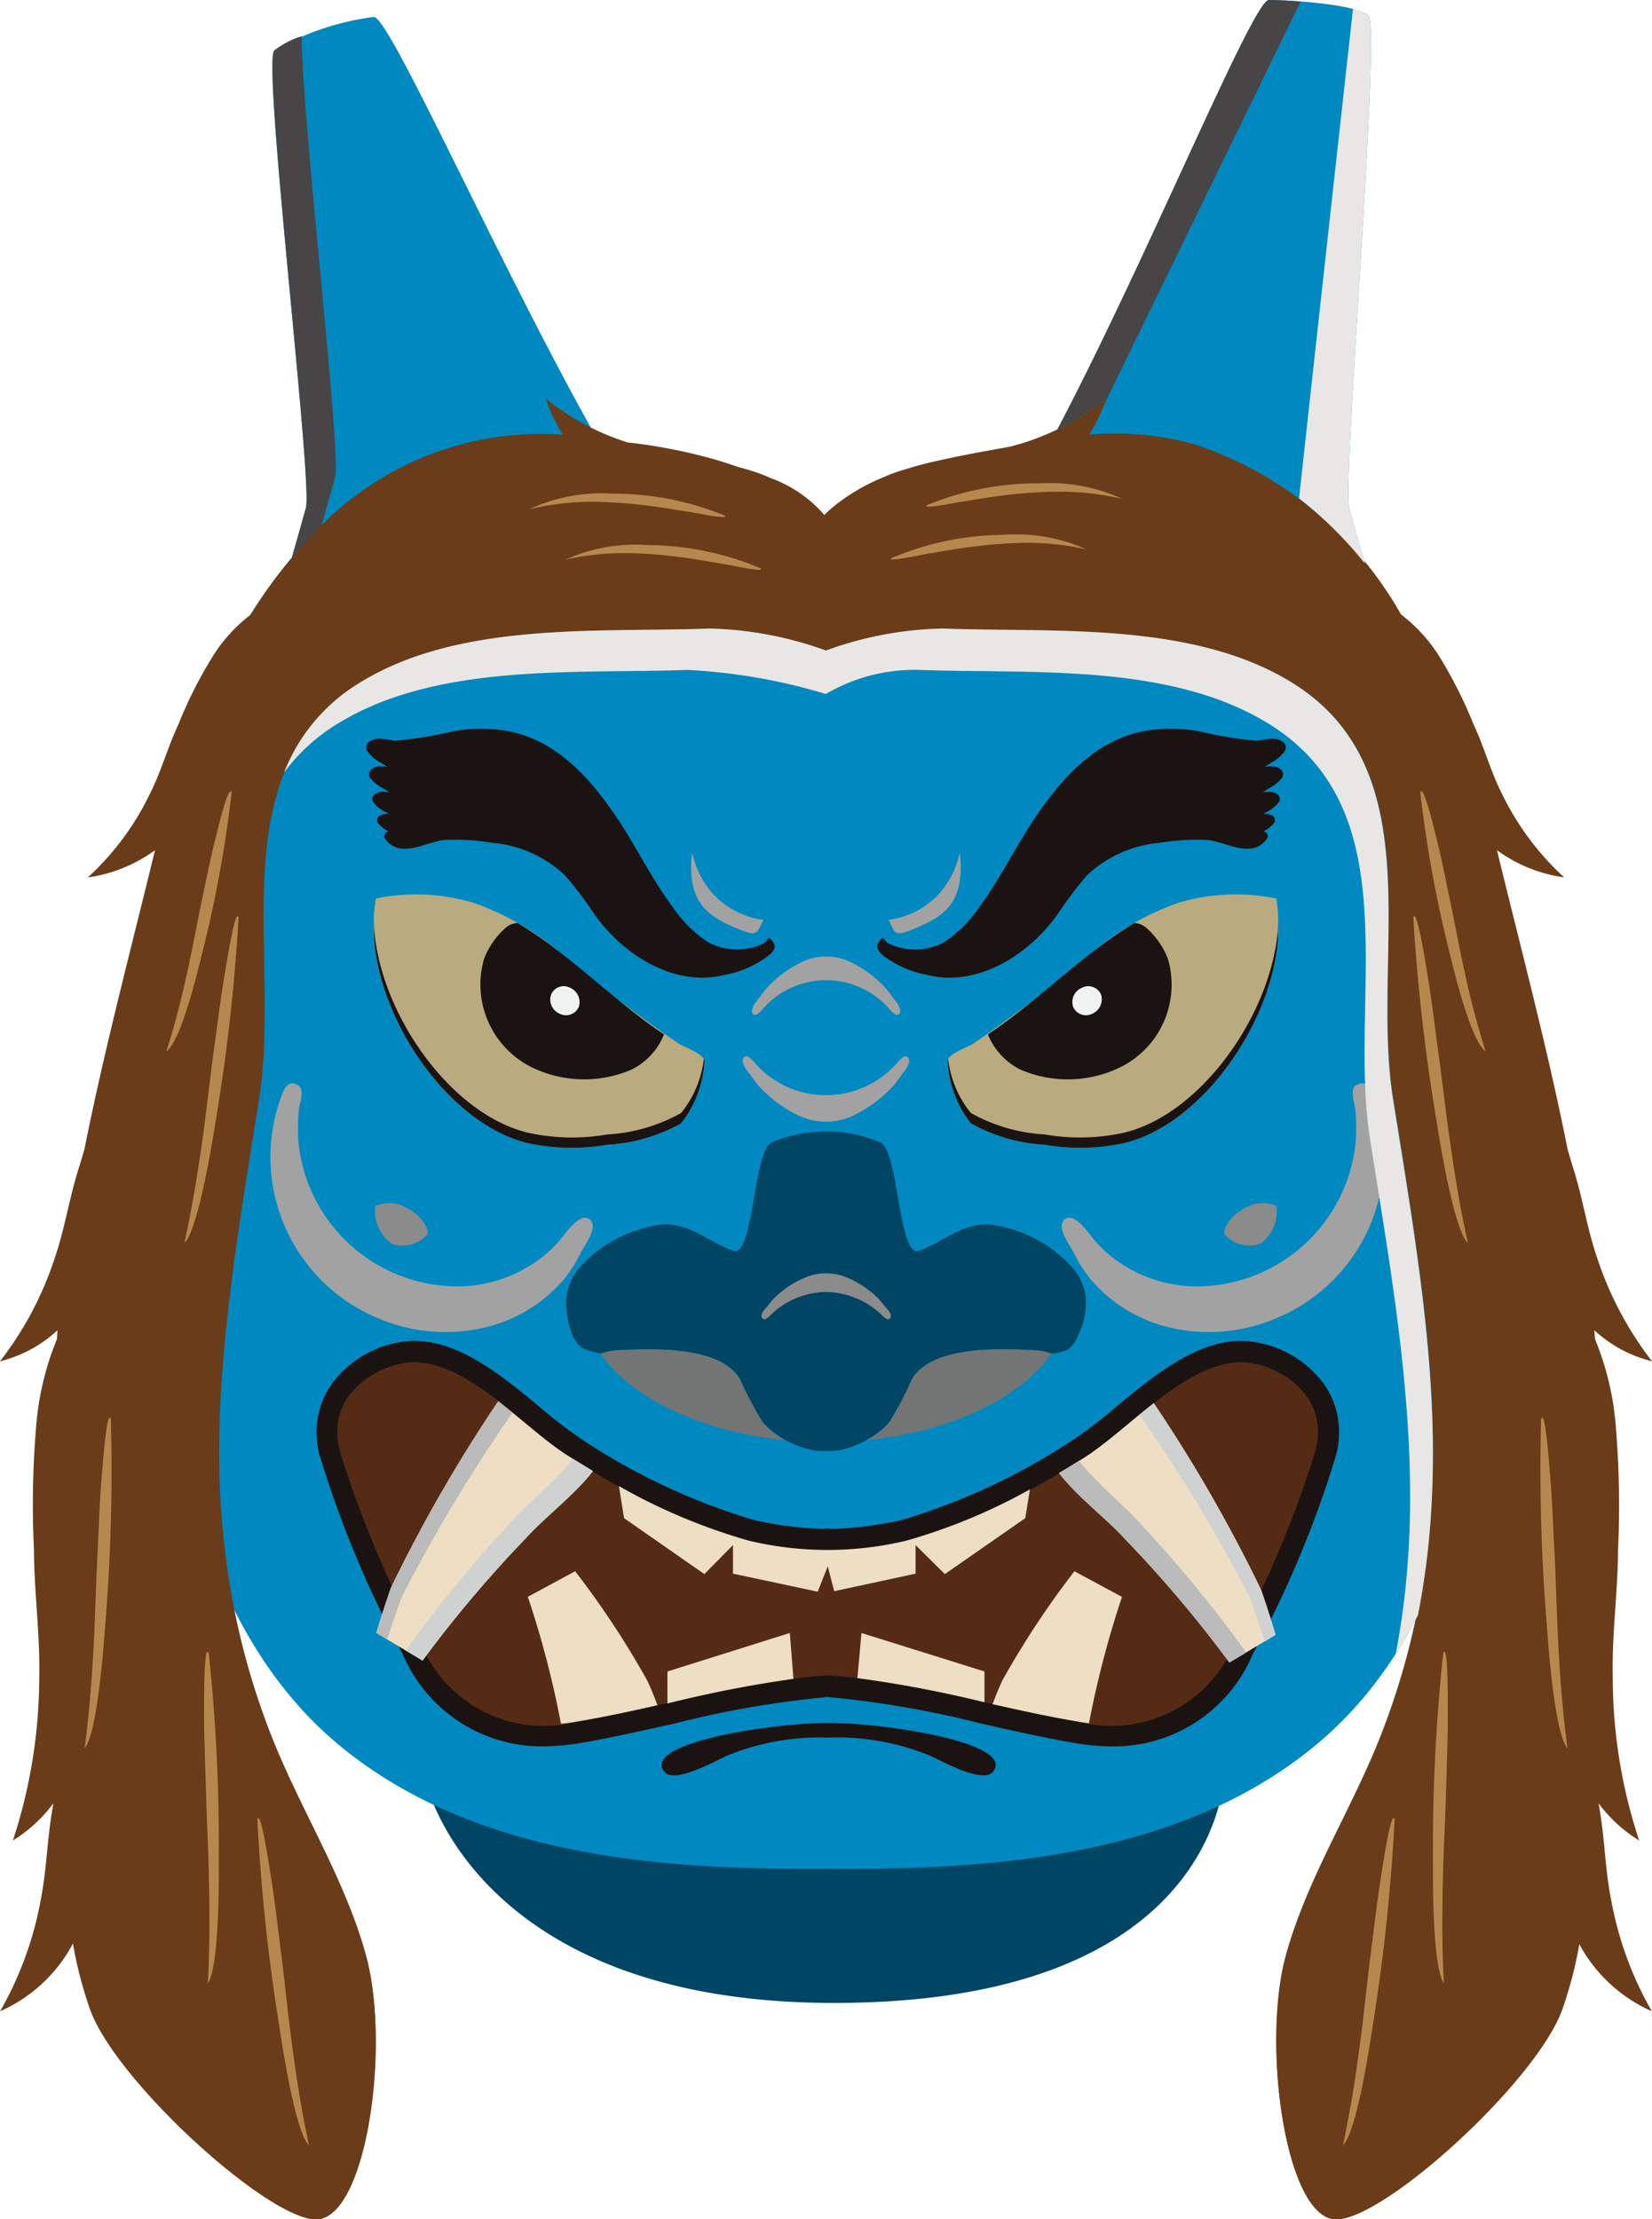 <svg xmlns="http://www.w3.org/2000/svg" width="58.221" height="78.185" viewBox="0 0 58.221 78.185"><g transform="translate(-300.459 -428.633)"><path d="M320.766,463.309c-12.308,0-14.414-7.4-14.444-8.147-.054-1.474,3.077-2.669,7-2.669a17.96,17.96,0,0,1,1.8.092,18,18,0,0,1,5.292-.785,19.2,19.2,0,0,1,5.377.775c.551-.051,1.127-.082,1.721-.082,3.916,0,7.064,1.2,7.021,2.669C334.517,455.824,333.931,463.309,320.766,463.309Z" transform="translate(9.082 35.891)" fill="#004564"/><path d="M344.613,446.529c-.247-.908,1.109-16.874.683-17.333-.385-.418-2.807-.563-3.516-.563-.836-.008-8.8,20.527-11.4,20.42-1.481-.059-3.584-.12-4.158-.14-.571.02-2.672.082-4.155.14-2.6.107-10.99-19.829-11.829-19.823a9.4,9.4,0,0,0-3.513,1.183c-.426.456,1.361,15.209,1.114,16.117-2.842,10.292-5.828,17.19-5.073,28.295.405,5.968,2.07,11.813,6.22,15.27,4.844,4.033,11.617,4.415,17.236,4.38,5.619.036,12.387-.347,17.236-4.38,4.155-3.457,5.815-9.3,6.223-15.27C350.438,463.719,347.455,456.821,344.613,446.529Z" transform="translate(3.398)" fill="#0089c0"/><path d="M305.624,439.167a.622.622,0,0,1,.423-.107,3.338,3.338,0,0,1,.477.071,14.612,14.612,0,0,0,2.022-.326,5.344,5.344,0,0,1,1.754-.051c1.894.263,3.131,1.718,4.056,3.09.7,1.038,1.2,2.119,1.966,3.141a4.469,4.469,0,0,0,1.262,1.252,2.175,2.175,0,0,0,1.96.026c.184-.156.125-.306.316-.043.135.189,0,.324-.11.438a3.54,3.54,0,0,1-1.591.719c-1.706.441-3.526-.632-4.589-2.126a13.688,13.688,0,0,0-1.043-1.379,4.265,4.265,0,0,0-2.577-1.147,7.792,7.792,0,0,0-1.655-.1c-.66.053-1.565.691-2.1-.031a.161.161,0,0,1,.023-.227.246.246,0,0,1,.079-.046l-.028-.02a.986.986,0,0,1-.319-.255.177.177,0,0,1,.026-.263.447.447,0,0,1,.3-.071l.036.005a.783.783,0,0,0-.156-.1,1.118,1.118,0,0,1-.365-.3.2.2,0,0,1,.031-.3.477.477,0,0,1,.337-.087,1.061,1.061,0,0,1,.173.023,2.145,2.145,0,0,0-.245-.163,1.383,1.383,0,0,1-.41-.331.23.23,0,0,1,.033-.331.56.56,0,0,1,.377-.1c.061.008.115.013.173.023a2.131,2.131,0,0,0-.209-.138,1.512,1.512,0,0,1-.454-.37A.246.246,0,0,1,305.624,439.167Z" transform="translate(7.844 15.601)" fill="#1b1311"/><path d="M306.783,445.441c.469.24.772.719.714.913a1.158,1.158,0,0,1-1.267.334,1.419,1.419,0,0,1-.576-1.326A1.218,1.218,0,0,1,306.783,445.441Z" transform="translate(8.031 25.761)" fill="#8b8b8b" style="mix-blend-mode:screen;isolation:isolate"/><path d="M318.1,445.441c-.472.24-.775.719-.709.913a1.15,1.15,0,0,0,1.262.334,1.4,1.4,0,0,0,.571-1.326A1.207,1.207,0,0,0,318.1,445.441Z" transform="translate(26.221 25.761)" fill="#8b8b8b" style="mix-blend-mode:screen;isolation:isolate"/><path d="M326.881,439.167a.637.637,0,0,0-.426-.107,3.54,3.54,0,0,0-.479.071,14.379,14.379,0,0,1-2.014-.326,5.367,5.367,0,0,0-1.757-.051c-1.894.263-3.131,1.718-4.058,3.09-.7,1.038-1.206,2.119-1.96,3.141a4.445,4.445,0,0,1-1.264,1.252,2.179,2.179,0,0,1-1.963.026c-.184-.156-.122-.306-.316-.043-.133.189-.005.324.1.438a3.612,3.612,0,0,0,1.6.719c1.7.441,3.528-.632,4.591-2.126a14.062,14.062,0,0,1,1.04-1.379,4.272,4.272,0,0,1,2.575-1.147,7.844,7.844,0,0,1,1.655-.1c.665.053,1.565.691,2.106-.031a.154.154,0,0,0-.023-.227.233.233,0,0,0-.082-.046l.033-.02a1.073,1.073,0,0,0,.319-.255.183.183,0,0,0-.028-.263.451.451,0,0,0-.3-.071l-.033.005a.783.783,0,0,1,.156-.1,1.244,1.244,0,0,0,.367-.3.2.2,0,0,0-.031-.3.494.494,0,0,0-.339-.087,1.06,1.06,0,0,0-.173.023,2.041,2.041,0,0,1,.24-.163,1.37,1.37,0,0,0,.416-.331.228.228,0,0,0-.036-.331.551.551,0,0,0-.38-.1c-.056.008-.11.013-.168.023.064-.046.122-.087.207-.138a1.555,1.555,0,0,0,.456-.37A.252.252,0,0,0,326.881,439.167Z" transform="translate(18.79 15.601)" fill="#1b1311"/><path d="M332.893,461.456a8.523,8.523,0,0,1-1.354-.122c-1.083-.189-2.167-.431-3.212-.668l-.089-.021a34.819,34.819,0,0,0-5.392-.93,34.6,34.6,0,0,0-5.4.936c-1.073.234-2.177.489-3.286.681a8.4,8.4,0,0,1-1.356.122,5.327,5.327,0,0,1-4.935-3.26,37.512,37.512,0,0,1-2.886-6.868,3,3,0,0,1,.357-2.6,3.767,3.767,0,0,1,2.85-1.56h.087c1.6,0,3.108,1.241,4.438,2.343a16.239,16.239,0,0,0,1.5,1.15,22.66,22.66,0,0,0,6.042,2.822,13.461,13.461,0,0,0,2.356.311,1.622,1.622,0,0,0,.2-.01h.089a1.4,1.4,0,0,0,.189.01,13.351,13.351,0,0,0,2.356-.311,22.588,22.588,0,0,0,6.042-2.822,15.325,15.325,0,0,0,1.5-1.147c1.331-1.1,2.837-2.345,4.441-2.345h.084a3.775,3.775,0,0,1,2.853,1.56,3,3,0,0,1,.357,2.6,37.11,37.11,0,0,1-2.891,6.87A5.31,5.31,0,0,1,332.893,461.456Z" transform="translate(6.78 28.707)" fill="#1b1311"/><path d="M337.041,447.461c-1.968-.053-4.023,2.379-5.629,3.383a23.468,23.468,0,0,1-6.238,2.9,11.941,11.941,0,0,1-5.545,0,23.654,23.654,0,0,1-6.238-2.9c-1.606-1-3.653-3.436-5.629-3.383-1.14.033-3.131,1.114-2.531,3.187a37.739,37.739,0,0,0,2.835,6.72,4.683,4.683,0,0,0,5.527,2.751c2.972-.5,5.851-1.44,8.81-1.629,2.96.189,5.835,1.124,8.81,1.629a4.683,4.683,0,0,0,5.527-2.751,37.552,37.552,0,0,0,2.835-6.72C340.174,448.575,338.188,447.494,337.041,447.461Z" transform="translate(7.223 29.168)" fill="#552b15"/><path d="M312.324,455.067c-.13-.347-.255-.655-.367-.882a30.811,30.811,0,0,0-2.534-3.837l-1.667.9a33.905,33.905,0,0,1,1.168,4.474c.191-.02.385-.043.586-.082C310.456,455.482,311.394,455.279,312.324,455.067Z" transform="translate(11.305 33.643)" fill="#eddec4"/><path d="M312.026,452.271l1.01-1.022v1.007l2.985.635.354-.895.227.877,2.868-.617v-1.007l1.032,1.022,2.835-1.971.163-1.015a19.953,19.953,0,0,1-4.359,1.81,11.941,11.941,0,0,1-5.545,0,20.52,20.52,0,0,1-4.581-1.925l.181,1.129Z" transform="translate(13.256 31.82)" fill="#eddec4"/><path d="M309.686,452.557v1.127a43.1,43.1,0,0,1,4.441-.867L314,451.2Z" transform="translate(14.295 34.965)" fill="#eddec4"/><path d="M309.656,452.537h.013l-.013-.038Z" transform="translate(14.249 36.976)" fill="#e8e7e6"/><path d="M317.066,450.348a31.115,31.115,0,0,0-2.534,3.837c-.107.222-.224.515-.352.846.994.222,1.994.441,3,.612.133.026.263.043.4.059a34.373,34.373,0,0,1,1.163-4.451Z" transform="translate(21.258 33.643)" fill="#eddec4"/><path d="M316.791,452.557l-4.336-1.356-.143,1.591a41.788,41.788,0,0,1,4.479.849Z" transform="translate(18.364 34.965)" fill="#eddec4"/><path d="M314.073,452.5a.1.1,0,0,0-.01.038h.01Z" transform="translate(21.077 36.976)" fill="#e8e7e6"/><path d="M314.651,452.647c-2.065,0-3.821.525-4.523,1.292h9.027C318.454,453.175,316.7,452.647,314.651,452.647Z" transform="translate(14.98 37.205)" fill="none"/><path d="M351.949,448.9a23.4,23.4,0,0,0-5.507-10.521,11.007,11.007,0,0,0-9.494-3.314,30.306,30.306,0,0,0-4.6.8,9.006,9.006,0,0,0-3.86,1.927,8.256,8.256,0,0,0-3.783-1.843c-1.458-.326-2.6-.5-4.066-.767a11.562,11.562,0,0,0-5.234.163c-3.383.964-6.088,3.676-7.852,6.972a28.876,28.876,0,0,0-2.641,6.587c-1.94,8.041-4.658,16.665-3.388,25.108a26.215,26.215,0,0,1,.551,5.57c-.247,3.8-.877,6.287.4,10.011.864,2.521,6.266,7.442,7.982,7.442,1.774,0,2.626-6.09,1.774-9.157-.744-2.687-2.32-5.086-3.34-7.65-3.041-7.633-1.7-14.768-.441-22.669.8-4.989-1.443-11.508,3.508-14.625,3.523-2.213,8.469-1.792,12.377-1.94a12.719,12.719,0,0,1,4.1.775,12.856,12.856,0,0,1,4.1-.775c3.911.148,8.856-.273,12.38,1.94,4.948,3.118,2.707,9.636,3.505,14.625,1.264,7.9,2.6,15.036-.438,22.669-1.017,2.565-2.6,4.964-3.345,7.65-.854,3.067,0,9.157,1.779,9.157,1.716,0,7.118-4.92,7.979-7.442,1.28-3.724.645-6.213.4-10.011a25.9,25.9,0,0,1,.556-5.57C356.6,465.561,353.887,456.937,351.949,448.9Z" transform="translate(1.141 9.79)" fill="#6a3c19"/><path d="M326.215,449.171a4.679,4.679,0,0,0-2.669-1.568c-1.134-.273-1.833.5-2.827.872-.719.263-.711-3.414-1.331-3.806a4.928,4.928,0,0,0-3.89,0c-.619.393-.614,4.069-1.331,3.806-1-.367-1.7-1.145-2.827-.872a4.655,4.655,0,0,0-2.669,1.568,1.92,1.92,0,0,0-.372,1.372,2.814,2.814,0,0,0,.26,1.015c.232.428.512.428.933.54.194.051-.02-.092.714-.125,1.134-.051,3.472-.148,4.194,1a13.433,13.433,0,0,0,.811,1.542,3.327,3.327,0,0,0,1.716.976,1.894,1.894,0,0,0,.518.036,1.949,1.949,0,0,0,.518-.036,3.337,3.337,0,0,0,1.716-.976,12.656,12.656,0,0,0,.808-1.542c.721-1.15,3.062-1.053,4.194-1,.721.031.52.163.716.125a1.566,1.566,0,0,0,.574-.148,1.156,1.156,0,0,0,.37-.523,2.521,2.521,0,0,0,.237-1.44A2.157,2.157,0,0,0,326.215,449.171Z" transform="translate(12.127 24.225)" fill="#004564"/><path d="M356.835,483.86c-.015-.074-.023-.151-.036-.227a5.034,5.034,0,0,0,1.428,1.308,18.276,18.276,0,0,1-.93-5.713c-.038-1.535.181-3.026.186-4.543a33.078,33.078,0,0,0-.071-4.229,10.129,10.129,0,0,0-.737-3.169c-.013-.107-.018-.214-.028-.321a4.655,4.655,0,0,0,2.034,1.094,12.1,12.1,0,0,1-1.937-3.653c-.354-1.027-.5-2.073-.823-3.092-.074-.237-.145-.482-.214-.721-.714-3.579-1.657-7.11-2.491-10.542a5.225,5.225,0,0,0,2.368.959,9.769,9.769,0,0,1-2.169-2.9c-.423-.821-.64-1.675-1.027-2.5a15.78,15.78,0,0,0-1.137-2.274,5.543,5.543,0,0,0-1.415-1.588,13.119,13.119,0,0,0-7.24-5.986,10.565,10.565,0,0,0-3.753-.352,5.89,5.89,0,0,0,.607-1.27,8.986,8.986,0,0,1-3.115,1.619c-.1.028-.2.056-.293.079-.9.161-1.749.311-2.743.54-.27.061-.568.14-.872.237a6.365,6.365,0,0,0-.913.331,6.818,6.818,0,0,0-1.471.839,4.052,4.052,0,0,0-.53.456l-.031-.033a4.539,4.539,0,0,0-1.851-1.262,6.447,6.447,0,0,0-1.1-.377c-.3-.1-.594-.2-.877-.283a19.046,19.046,0,0,0-3.074-.6,8.775,8.775,0,0,1-2.886-1.545,5.882,5.882,0,0,0,.6,1.27,10.927,10.927,0,0,0-8.742,3.436,17.331,17.331,0,0,0-2.277,2.922,5.527,5.527,0,0,0-1.387,1.568,15.027,15.027,0,0,0-1.137,2.274c-.388.823-.609,1.677-1.032,2.5a9.668,9.668,0,0,1-2.164,2.9,5.227,5.227,0,0,0,2.366-.959c-.831,3.431-1.772,6.962-2.488,10.542-.069.24-.143.484-.217.721-.319,1.02-.472,2.065-.823,3.092a11.984,11.984,0,0,1-1.935,3.653,4.629,4.629,0,0,0,2.027-1.094q-.008.161-.023.321a10.2,10.2,0,0,0-.737,3.169,32.638,32.638,0,0,0-.069,4.229c.005,1.517.222,3.008.186,4.543a18.5,18.5,0,0,1-.928,5.713,5.128,5.128,0,0,0,1.425-1.308c-.013.077-.023.153-.036.227-.184,1.06-.2,2.123-.41,3.187a12.333,12.333,0,0,1-1.43,3.911,5.354,5.354,0,0,0,2.582-2.414,14.932,14.932,0,0,0,.563,2.2c.864,2.554,6.266,7.543,7.982,7.543,1.774,0,2.626-6.174,1.774-9.28-.744-2.723-2.32-5.155-3.34-7.752-3.041-7.737-1.7-14.967-.441-22.974.8-5.058-1.443-11.666,3.508-14.822,3.523-2.246,8.469-1.815,12.377-1.966a12.5,12.5,0,0,1,4.1.788,12.268,12.268,0,0,1,4.1-.788c3.911.151,8.856-.28,12.38,1.966,4.948,3.156,2.707,9.764,3.505,14.822,1.264,8.007,2.6,15.237-.438,22.974-1.017,2.6-2.6,5.03-3.345,7.752-.854,3.105,0,9.28,1.779,9.28,1.716,0,7.118-4.989,7.979-7.543a14.616,14.616,0,0,0,.563-2.2,5.387,5.387,0,0,0,2.582,2.414,12.271,12.271,0,0,1-1.43-3.911C357.028,485.984,357.018,484.921,356.835,483.86Z" transform="translate(0 8.534)" fill="#6a3c19"/><path d="M305.717,446.606c.076-.084.158-.161.237-.24.163-.563.321-1.127.482-1.708.222-.808-1.183-12.711-1.18-15.525a3.056,3.056,0,0,0-.964.5c-.426.456,1.361,15.209,1.114,16.117-.166.589-.326,1.167-.495,1.741C305.174,447.182,305.437,446.886,305.717,446.606Z" transform="translate(5.836 0.775)" fill="#474546" style="mix-blend-mode:screen;isolation:isolate"/><path d="M316.748,436.026a10.266,10.266,0,0,0-3.977.836h.01c-.018.117.992-.122,1.374-.181.5-.082,1.055-.186,1.6-.247a16.518,16.518,0,0,1,1.741-.127,9.609,9.609,0,0,1,2.182.234A6.076,6.076,0,0,0,316.748,436.026Z" transform="translate(19.075 11.449)" fill="#b7884e"/><path d="M317.25,435.314a10.255,10.255,0,0,0-3.987.778l.013.01c-.028.12,1-.115,1.372-.161.5-.082,1.06-.176,1.609-.234a15.856,15.856,0,0,1,1.736-.1,9.594,9.594,0,0,1,2.185.255A6.114,6.114,0,0,0,317.25,435.314Z" transform="translate(19.837 10.349)" fill="#b7884e"/><path d="M311.207,436.169a10.356,10.356,0,0,1,3.979.829l-.013.005c.02.122-.992-.125-1.374-.176-.5-.087-1.055-.186-1.6-.25a15.953,15.953,0,0,0-1.744-.127,9.6,9.6,0,0,0-2.18.229A6.072,6.072,0,0,1,311.207,436.169Z" transform="translate(12.109 11.67)" fill="#b7884e"/><path d="M310.7,435.457a10.273,10.273,0,0,1,3.987.783l-.01.005c.02.122-.994-.115-1.374-.163-.5-.079-1.058-.176-1.606-.234a17.172,17.172,0,0,0-1.741-.107,9.874,9.874,0,0,0-2.18.26A6.027,6.027,0,0,1,310.7,435.457Z" transform="translate(11.342 10.57)" fill="#b7884e"/><path d="M302.552,448.251h-.013c-.133-.255-.26,1.5-.316,2.136-.069.846-.1,1.846-.148,2.8-.051,1.015-.076,2.057-.127,3.072-.084,1.466-.173,2.5-.319,3.615.336-.4.576-2.266.727-4.362A66.247,66.247,0,0,0,302.552,448.251Z" transform="translate(1.813 30.356)" fill="#b7884e"/><path d="M303.443,451.482l-.01,0c-.158-.245-.15,1.512-.153,2.154,0,.849.041,1.843.071,2.807.023,1.017.087,2.063.1,3.075.033,1.463.02,2.506-.038,3.625.3-.428.4-2.3.387-4.408A64.513,64.513,0,0,0,303.443,451.482Z" transform="translate(4.371 35.368)" fill="#b7884e"/><path d="M304.017,453.784l.01,0c.112-.265.377,1.471.479,2.1.133.836.245,1.833.367,2.781.128,1.01.224,2.045.362,3.052.194,1.456.367,2.478.6,3.572-.365-.367-.747-2.2-1.058-4.283A65.778,65.778,0,0,1,304.017,453.784Z" transform="translate(5.512 38.929)" fill="#b7884e"/><path d="M304.92,441.322l-.01,0c-.112-.273-.388,1.463-.495,2.1-.14.834-.26,1.825-.393,2.776-.138,1.007-.245,2.045-.388,3.049-.209,1.451-.388,2.473-.627,3.566.367-.37.77-2.2,1.1-4.275A66.78,66.78,0,0,0,304.92,441.322Z" transform="translate(3.949 19.618)" fill="#b7884e"/><path d="M305.061,439.592h-.008c-.107-.224-.444,1.152-.566,1.657-.173.663-.324,1.458-.49,2.22-.166.8-.314,1.626-.492,2.432-.258,1.16-.469,1.971-.747,2.832.382-.263.841-1.713,1.239-3.363A42.664,42.664,0,0,0,305.061,439.592Z" transform="translate(3.563 16.941)" fill="#b7884e"/><path d="M321.783,448.251h.013c.135-.255.265,1.5.314,2.136.071.846.1,1.846.156,2.8.046,1.015.069,2.057.125,3.072.082,1.466.171,2.5.321,3.615-.339-.4-.584-2.266-.729-4.362A66.85,66.85,0,0,1,321.783,448.251Z" transform="translate(32.989 30.356)" fill="#b7884e"/><path d="M320.634,451.482l.008,0c.156-.245.15,1.512.15,2.154.005.849-.038,1.843-.064,2.807-.028,1.017-.089,2.063-.11,3.075-.031,1.463-.023,2.506.036,3.625-.3-.428-.4-2.3-.385-4.408A64.554,64.554,0,0,1,320.634,451.482Z" transform="translate(30.691 35.368)" fill="#b7884e"/><path d="M320.844,453.784l-.013,0c-.115-.265-.377,1.471-.477,2.1-.133.836-.245,1.833-.37,2.781-.125,1.01-.227,2.045-.362,3.052-.194,1.456-.367,2.478-.6,3.572.367-.367.75-2.2,1.06-4.283A67.056,67.056,0,0,0,320.844,453.784Z" transform="translate(28.766 38.929)" fill="#b7884e"/><path d="M320,441.322l.01,0c.115-.273.4,1.463.5,2.1.14.834.26,1.825.387,2.776.14,1.007.252,2.045.4,3.049.206,1.451.387,2.473.627,3.566-.37-.37-.77-2.2-1.1-4.275A67.3,67.3,0,0,1,320,441.322Z" transform="translate(30.267 19.618)" fill="#b7884e"/><path d="M320.093,439.592h.01c.107-.224.444,1.152.569,1.657.168.663.321,1.458.484,2.22.168.8.314,1.626.495,2.432a28.952,28.952,0,0,0,.747,2.832c-.382-.263-.846-1.713-1.242-3.363A42.663,42.663,0,0,1,320.093,439.592Z" transform="translate(30.419 16.941)" fill="#b7884e"/><g transform="translate(313.627 460.146)"><path d="M317.279,446.834a.286.286,0,0,0-.026-.048c-.11-.212-.663-.41-.864-.528a47.483,47.483,0,0,1-4.318-3.317,9.708,9.708,0,0,0-2.883-1.639,7.091,7.091,0,0,0-3.485-.166,5.642,5.642,0,0,0-.059,1.491c.252,3,2.707,6.473,5.417,7.125a7.4,7.4,0,0,0,2.792.056,6,6,0,0,0,2.605-.755A3.887,3.887,0,0,0,317.279,446.834Z" transform="translate(-305.624 -440.994)" fill="#b9ab7f"/><path d="M307.99,441.578a2.8,2.8,0,0,0-.742,1.076,3.257,3.257,0,0,0,1.632,3.793,4.221,4.221,0,0,0,3.566.107,2.362,2.362,0,0,0,1.147-1.241c-1.338-.89-2.493-2-3.788-2.983a14.887,14.887,0,0,0-1.374-.941A.679.679,0,0,0,307.99,441.578Z" transform="translate(-303.358 -440.383)" fill="#1b1311"/><path d="M309.071,443a.49.49,0,0,1-.676.229.54.54,0,0,1-.293-.681.482.482,0,0,1,.668-.229A.548.548,0,0,1,309.071,443Z" transform="translate(-301.844 -439.03)" fill="#f1f3f3"/></g><g transform="translate(333.85 460.146)"><path d="M313.564,446.834l.023-.048c.11-.212.663-.41.867-.528a48.609,48.609,0,0,0,4.321-3.317,9.64,9.64,0,0,1,2.876-1.639,7.112,7.112,0,0,1,3.49-.166,5.642,5.642,0,0,1,.061,1.491c-.26,3-2.715,6.473-5.425,7.125a7.387,7.387,0,0,1-2.789.056,6,6,0,0,1-2.605-.755A3.863,3.863,0,0,1,313.564,446.834Z" transform="translate(-313.557 -440.994)" fill="#b9ab7f"/><path d="M319.719,441.578a2.8,2.8,0,0,1,.742,1.076,3.246,3.246,0,0,1-1.629,3.793,4.226,4.226,0,0,1-3.569.107,2.382,2.382,0,0,1-1.147-1.241c1.336-.89,2.5-2,3.793-2.983a15.119,15.119,0,0,1,1.366-.941A.685.685,0,0,1,319.719,441.578Z" transform="translate(-312.691 -440.383)" fill="#1b1311"/><path d="M315.318,443a.491.491,0,0,0,.676.229.552.552,0,0,0,.3-.681.489.489,0,0,0-.673-.229A.543.543,0,0,0,315.318,443Z" transform="translate(-310.885 -439.03)" fill="#f1f3f3"/></g><path d="M315.264,441.316a3.215,3.215,0,0,0-.015-.9,3.172,3.172,0,0,1-.752,1.476,2.952,2.952,0,0,1-1.754.89c.229.449.189.607.831.342C314.456,442.762,315.137,442.4,315.264,441.316Z" transform="translate(19.032 18.26)" fill="#a3a2a3" style="mix-blend-mode:multiply;isolation:isolate"/><path d="M310.036,441.316a3.315,3.315,0,0,1,.018-.9,3.152,3.152,0,0,0,.755,1.476,2.945,2.945,0,0,0,1.754.89c-.232.449-.189.607-.834.342C310.846,442.762,310.166,442.4,310.036,441.316Z" transform="translate(14.802 18.26)" fill="#a3a2a3" style="mix-blend-mode:multiply;isolation:isolate"/><g transform="translate(321.618 476.171)" style="mix-blend-mode:multiply;isolation:isolate"><path d="M314.477,449.852a13.433,13.433,0,0,1-.811-1.542c-.721-1.15-3.059-1.053-4.194-1a2.49,2.49,0,0,0-.714.125c1.117,1.583,3.564,2.758,6.521,3.047A2.473,2.473,0,0,1,314.477,449.852Z" transform="translate(-308.759 -447.281)" fill="#737474"/><path d="M314.052,448.309a12.656,12.656,0,0,1-.808,1.542,2.483,2.483,0,0,1-.806.627c2.96-.288,5.4-1.463,6.524-3.047a2.512,2.512,0,0,0-.716-.125C317.113,447.256,314.773,447.159,314.052,448.309Z" transform="translate(-303.059 -447.281)" fill="#737474"/></g><path d="M315.4,447.47c-.117-.128-.214-.273-.339-.393a3.446,3.446,0,0,0-1.066-.7,1.889,1.889,0,0,0-1.466,0,3.4,3.4,0,0,0-1.068.7c-.125.12-.219.265-.337.393-.064.064-.212.255-.1.352l.013.008c.074.064.189-.059.245-.107a2.844,2.844,0,0,1,1.981-.836,2.885,2.885,0,0,1,1.986.836c.054.048.166.171.242.107l.013-.008C315.612,447.725,315.464,447.534,315.4,447.47Z" transform="translate(16.311 27.265)" fill="#8b8b8b" style="mix-blend-mode:screen;isolation:isolate"/><path d="M315.923,443.432c-.14-.168-.25-.352-.393-.5a4.084,4.084,0,0,0-1.219-.89,1.9,1.9,0,0,0-.844-.186,1.866,1.866,0,0,0-.839.186,4.04,4.04,0,0,0-1.224.89c-.143.153-.255.336-.39.5-.066.074-.242.326-.115.449l.01.008c.089.074.219-.076.28-.135a2.962,2.962,0,0,1,4.551,0c.066.059.194.209.278.135l.018-.008C316.157,443.758,315.986,443.506,315.923,443.432Z" transform="translate(16.107 20.479)" fill="#a3a2a3" style="mix-blend-mode:multiply;isolation:isolate"/><path d="M316.413,443.771c-.148.181-.273.4-.436.558a4.5,4.5,0,0,1-1.372,1,2.205,2.205,0,0,1-.943.207,2.247,2.247,0,0,1-.948-.207,4.589,4.589,0,0,1-1.372-1c-.158-.163-.286-.377-.436-.558-.074-.092-.27-.367-.133-.507l.018-.013c.1-.079.247.087.314.158a3.329,3.329,0,0,0,5.111,0c.069-.071.217-.237.308-.158l.02.013C316.686,443.4,316.49,443.679,316.413,443.771Z" transform="translate(15.907 22.615)" fill="#a3a2a3" style="mix-blend-mode:multiply;isolation:isolate"/><path d="M315.454,448.385c-.326-.224-.788.433-.953.645a4.38,4.38,0,0,1-1.242,1.058,4.831,4.831,0,0,1-2.9.65,5.641,5.641,0,0,1-5.16-5.124,6.541,6.541,0,0,1,.026-1.117c.028-.232.222-.7-.059-.841-.375-.191-.492.207-.6.507a6.147,6.147,0,0,0,3.436,7.712,6.012,6.012,0,0,0,3.6.367,5.228,5.228,0,0,0,3.008-1.792,5.128,5.128,0,0,0,.53-.852c.125-.25.556-.813.408-1.1A.326.326,0,0,0,315.454,448.385Z" transform="translate(5.772 23.197)" fill="#a3a2a3" style="mix-blend-mode:multiply;isolation:isolate"/><path d="M315.257,448.385c.324-.224.783.433.953.645a4.37,4.37,0,0,0,1.239,1.058,4.823,4.823,0,0,0,2.9.65,5.638,5.638,0,0,0,5.155-5.124,6.812,6.812,0,0,0-.02-1.117c-.026-.232-.219-.7.056-.841.377-.191.492.207.607.507a6.149,6.149,0,0,1-3.436,7.712,6.02,6.02,0,0,1-3.6.367,5.208,5.208,0,0,1-3-1.792,4.977,4.977,0,0,1-.533-.852c-.125-.25-.556-.813-.408-1.1A.33.33,0,0,1,315.257,448.385Z" transform="translate(22.738 23.197)" fill="#a3a2a3" style="mix-blend-mode:multiply;isolation:isolate"/><g transform="translate(337.781 478.069)"><path d="M322.224,454.61a53.156,53.156,0,0,0-3.786-6.585c-.89.693-1.734,1.474-2.486,1.943-.28.176-.563.349-.854.52.668.864,1.662,1.586,2.368,2.368a43.592,43.592,0,0,1,3.521,4.15c.038.051.076.107.115.158l1.629-.976S322.528,455.49,322.224,454.61Z" transform="translate(-315.099 -448.025)" fill="#eddec4"/><path d="M318.089,451.166c-.676-.77-1.611-1.5-2.289-2.343l-.7.428c.668.864,1.662,1.586,2.368,2.368a43.592,43.592,0,0,1,3.521,4.15c.038.051.076.107.115.158l.594-.352-.018-.025A46.632,46.632,0,0,0,318.089,451.166Z" transform="translate(-315.099 -446.789)" fill="#babbba" style="mix-blend-mode:screen;isolation:isolate"/><path d="M320.632,456.417l.377-.229s-.2-.7-.507-1.578a53.156,53.156,0,0,0-3.786-6.585c-.166.135-.339.273-.5.408a56.745,56.745,0,0,1,3.9,6.468C320.356,455.591,320.55,456.178,320.632,456.417Z" transform="translate(-313.376 -448.025)" fill="#d0d2d2" style="mix-blend-mode:multiply;isolation:isolate"/></g><g transform="translate(313.721 477.998)"><path d="M306.171,454.582A53.156,53.156,0,0,1,309.959,448c.885.691,1.734,1.474,2.483,1.937.283.176.566.352.854.523-.668.864-1.66,1.591-2.371,2.373a43.484,43.484,0,0,0-3.516,4.145c-.041.054-.076.107-.115.161l-1.634-.976S305.87,455.459,306.171,454.582Z" transform="translate(-305.661 -447.997)" fill="#eddec4"/><path d="M309.674,451.14c.683-.783,1.614-1.5,2.294-2.345.232.143.464.283.7.426-.668.864-1.66,1.591-2.371,2.373a43.484,43.484,0,0,0-3.516,4.145c-.041.054-.076.107-.115.161l-.6-.354.02-.023A46.039,46.039,0,0,1,309.674,451.14Z" transform="translate(-305.032 -446.761)" fill="#d0d2d2" style="mix-blend-mode:multiply;isolation:isolate"/><path d="M306.046,456.389l-.385-.229s.209-.7.51-1.578A53.156,53.156,0,0,1,309.959,448c.166.13.334.27.5.405a57.5,57.5,0,0,0-3.893,6.468C306.314,455.563,306.122,456.147,306.046,456.389Z" transform="translate(-305.661 -447.997)" fill="#babbba" style="mix-blend-mode:screen;isolation:isolate"/></g><path d="M343.464,453.887c-.8-4.989,1.443-11.508-3.505-14.625-3.523-2.213-8.469-1.792-12.38-1.94a12.715,12.715,0,0,0-4.1.775,12.879,12.879,0,0,0-4.1-.775c-3.908.148-8.854-.273-12.377,1.94a6.4,6.4,0,0,0-2.618,3.133,6.58,6.58,0,0,1,1.818-1.677c3.518-2.213,8.466-1.79,12.374-1.938a20.267,20.267,0,0,1,4.9.849,6.187,6.187,0,0,1,3.3-.849c3.906.148,8.859-.275,12.374,1.938,4.951,3.12,2.712,9.636,3.51,14.625,1.007,6.31,2.06,12.13.9,18.105.275-.438.54-.89.783-1.359C345.537,466.078,344.476,460.23,343.464,453.887Z" transform="translate(6.087 13.455)" fill="#e8e7e6" style="mix-blend-mode:multiply;isolation:isolate"/><g transform="translate(337.725 428.633)"><path d="M320.739,448.3q-.275-.964-.553-1.963c-.247-.908,1.109-16.874.683-17.333a1.22,1.22,0,0,0-.553-.247c-.444,4.005-1.6,14.47-1.9,17.244A13.934,13.934,0,0,1,320.739,448.3Z" transform="translate(-309.899 -428.441)" fill="#e8e7e6" style="mix-blend-mode:multiply;isolation:isolate"/><path d="M316.706,442.925l6.942-14.235c-.466-.041-.885-.056-1.117-.056-.558-.005-4.268,9.076-7.454,15.128a9.65,9.65,0,0,0,1.723-1.086A2.657,2.657,0,0,1,316.706,442.925Z" transform="translate(-315.077 -428.633)" fill="#474546" style="mix-blend-mode:screen;isolation:isolate"/></g><path d="M317.261,446.337a3.715,3.715,0,0,1-.8,1.9,6,6,0,0,1-2.605.757,7.252,7.252,0,0,1-2.792-.061c-2.71-.65-5.165-4.127-5.417-7.125,0-.031-.015-.252-.018-.515-.005.392.013.833.018.882.252,3,2.707,6.473,5.417,7.125a7.4,7.4,0,0,0,2.792.056,6,6,0,0,0,2.605-.755,3.887,3.887,0,0,0,.821-2.22Z" transform="translate(8.003 19.608)" fill="#1b1311"/><path d="M313.582,446.337a3.671,3.671,0,0,0,.8,1.9,6,6,0,0,0,2.605.757,7.236,7.236,0,0,0,2.789-.061c2.71-.65,5.165-4.127,5.425-7.125,0-.031.01-.252.013-.515.008.392-.01.833-.013.882-.26,3-2.715,6.473-5.425,7.125a7.387,7.387,0,0,1-2.789.056,6,6,0,0,1-2.605-.755,3.863,3.863,0,0,1-.818-2.22Z" transform="translate(20.293 19.608)" fill="#1b1311"/><path d="M315.52,452.444l-.033,0-.025,0c-1.966,0-6.649.714-5.741,1.741.362.372,1.667-.337,2.154-.571a8.577,8.577,0,0,1,3.587-.653h.059a8.553,8.553,0,0,1,3.582.653c.49.234,1.792.943,2.162.571C322.171,453.158,317.483,452.444,315.52,452.444Z" transform="translate(14.17 36.891)" fill="#1b1311"/></g></svg>